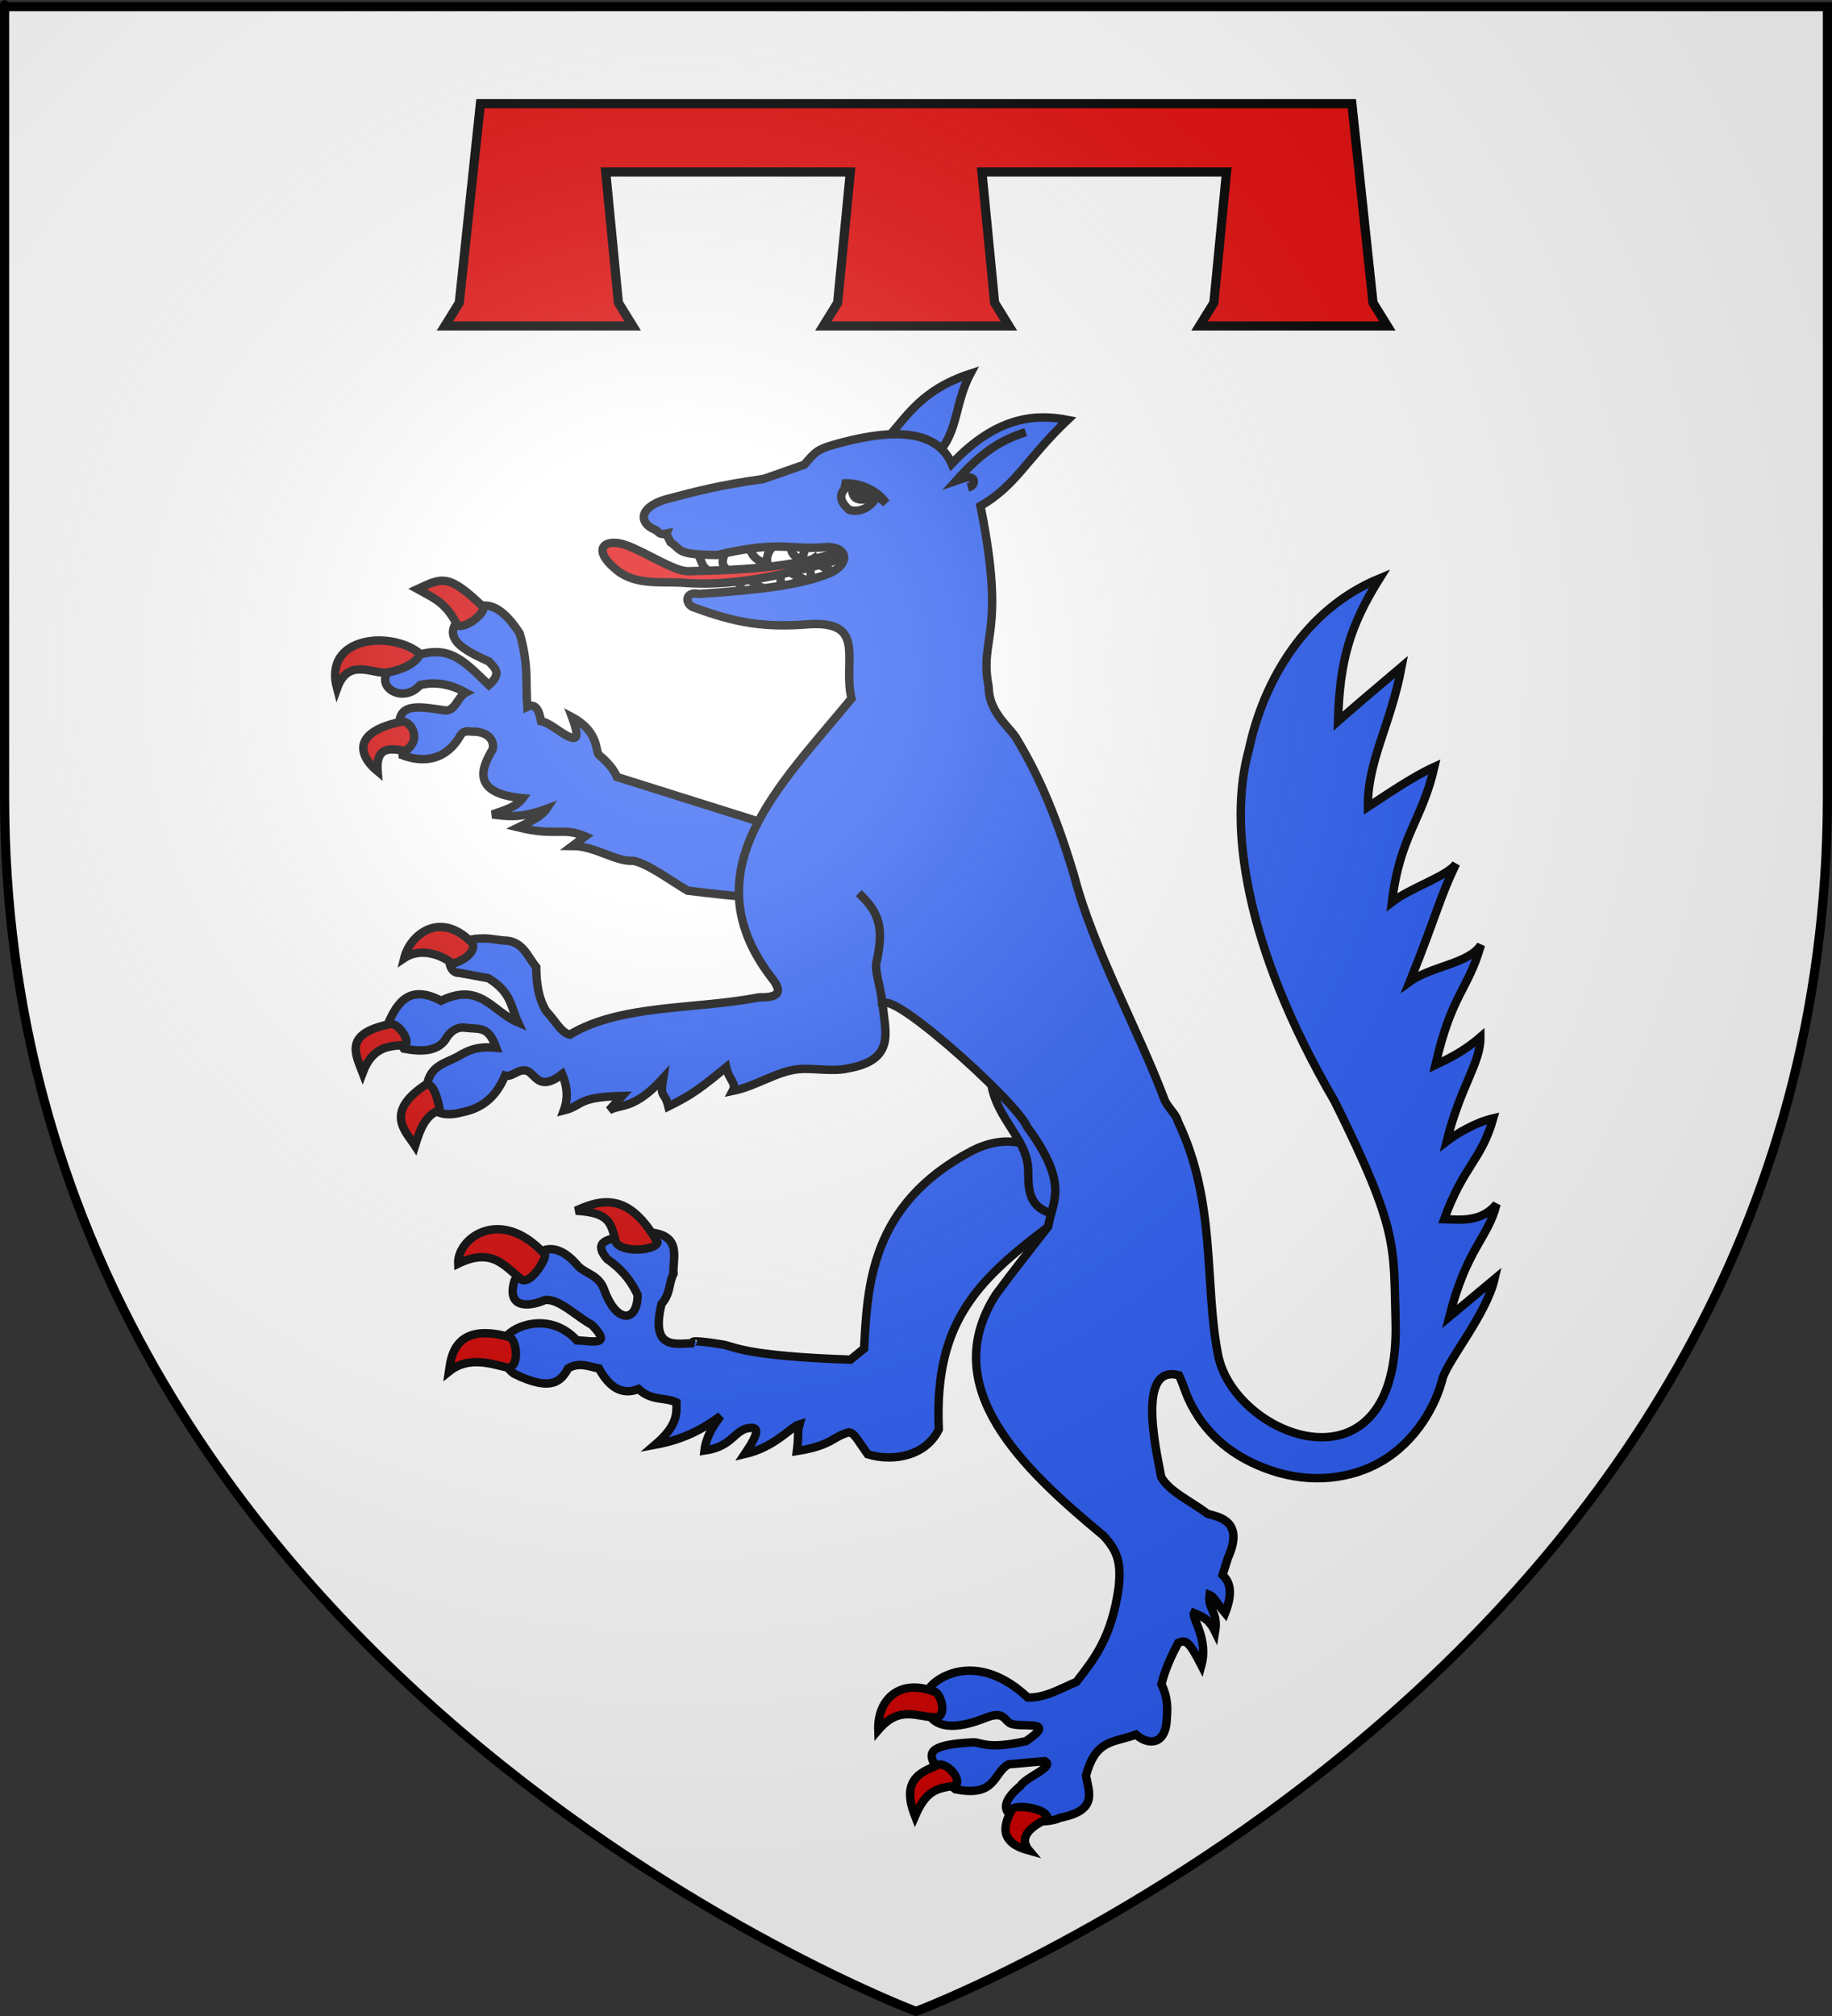 <?xml version="1.0" encoding="UTF-8" standalone="no"?>
<svg
   xmlns:dc="http://purl.org/dc/elements/1.1/"
   xmlns:cc="http://web.resource.org/cc/"
   xmlns:rdf="http://www.w3.org/1999/02/22-rdf-syntax-ns#"
   xmlns:svg="http://www.w3.org/2000/svg"
   xmlns="http://www.w3.org/2000/svg"
   xmlns:xlink="http://www.w3.org/1999/xlink"
   xmlns:sodipodi="http://sodipodi.sourceforge.net/DTD/sodipodi-0.dtd"
   xmlns:inkscape="http://www.inkscape.org/namespaces/inkscape"
   height="660"
   width="600"
   version="1.0"
   id="svg2"
   sodipodi:version="0.32"
   inkscape:version="0.45.1"
   sodipodi:docname="Blason ville fr Aurel (Vaucluse).svg"
   sodipodi:docbase="C:\Users\Jany\Documents\aaaOuiqui\Blasons\Blasons Vaucluse"
   inkscape:export-filename="/Users/olivier/Desktop/Blason Rouge/Blason_Vide_3D.png"
   inkscape:export-xdpi="144"
   inkscape:export-ydpi="144"
   inkscape:output_extension="org.inkscape.output.svg.inkscape">
  <rect width="100%" height="100%" fill="#333333" stroke="none"/>
  <sodipodi:namedview
     inkscape:window-height="814"
     inkscape:window-width="1152"
     inkscape:pageshadow="2"
     inkscape:pageopacity="0.0"
     guidetolerance="10.0"
     gridtolerance="10.0"
     objecttolerance="10.0"
     borderopacity="1.0"
     bordercolor="#666666"
     pagecolor="#ffffff"
     id="base"
     showgrid="false"
     height="660px"
     inkscape:zoom="0.63"
     inkscape:cx="569.50302"
     inkscape:cy="258.792"
     inkscape:window-x="-8"
     inkscape:window-y="-8"
     inkscape:current-layer="layer3"
     showguides="true"
     inkscape:guide-bbox="true" />
  <desc
     id="desc4">Flag of Canton of Valais (Wallis)</desc>
  <defs
     id="defs6">
    <linearGradient
       id="linearGradient2893">
      <stop
         style="stop-color:white;stop-opacity:0.314;"
         offset="0"
         id="stop2895" />
      <stop
         id="stop2897"
         offset="0.19"
         style="stop-color:white;stop-opacity:0.251;" />
      <stop
         style="stop-color:#6b6b6b;stop-opacity:0.125;"
         offset="0.6"
         id="stop2901" />
      <stop
         style="stop-color:black;stop-opacity:0.125;"
         offset="1"
         id="stop2899" />
    </linearGradient>
    <radialGradient
       inkscape:collect="always"
       xlink:href="#linearGradient2893"
       id="radialGradient3163"
       gradientUnits="userSpaceOnUse"
       gradientTransform="matrix(1.353,0,0,1.349,-77.629,-85.747)"
       cx="221.445"
       cy="226.331"
       fx="221.445"
       fy="226.331"
       r="300" />
  </defs>
  <g
     inkscape:groupmode="layer"
     id="layer3"
     inkscape:label="Fond écu"
     style="display:inline">
    <path
       id="path2855"
       style="fill:#ffffff;fill-opacity:1;fill-rule:evenodd;stroke:none;stroke-width:1px;stroke-linecap:butt;stroke-linejoin:miter;stroke-opacity:1"
       d="M 300,658.5 C 300,658.5 598.5,546.18 598.5,260.728 C 598.5,-24.723 598.5,2.176 598.5,2.176 L 1.5,2.176 L 1.5,260.728 C 1.5,546.18 300,658.5 300,658.5 z "
       sodipodi:nodetypes="cccccc" />
    <g
       id="g56178"
       transform="matrix(0.918,0,0,0.918,108.379,120.964)">
      <g
         transform="translate(-95.5,-48.709)"
         style="display:inline"
         inkscape:label="Fond écu"
         id="g56180">
        <g
           id="g2061">
          <path
             style="color:#000000;fill:#ffffff;fill-opacity:1;fill-rule:evenodd;stroke:#000000;stroke-width:3;stroke-linecap:butt;stroke-linejoin:miter;marker:none;marker-start:none;marker-mid:none;marker-end:none;stroke-miterlimit:4;stroke-dasharray:none;stroke-dashoffset:0;stroke-opacity:1;visibility:visible;display:inline;overflow:visible"
             d="M 226.721,115.071 C 228.544,118.604 227.789,122.063 237.648,120.764 C 234.08,118.237 235.189,116.369 236.742,112.77 L 226.721,115.071 z "
             id="path1906"
             sodipodi:nodetypes="cccc" />
          <path
             style="color:#000000;fill:#ffffff;fill-opacity:1;fill-rule:evenodd;stroke:#000000;stroke-width:3;stroke-linecap:butt;stroke-linejoin:miter;marker:none;marker-start:none;marker-mid:none;marker-end:none;stroke-miterlimit:4;stroke-dasharray:none;stroke-dashoffset:0;stroke-opacity:1;visibility:visible;display:inline;overflow:visible"
             d="M 244.471,111.699 C 245.397,114.197 246.791,117.118 251.229,117.856 C 250.548,114.501 252.387,112.899 254.096,110.504 L 244.471,111.699 z "
             id="path1908"
             sodipodi:nodetypes="cccc" />
          <path
             style="color:#000000;fill:#ffffff;fill-opacity:1;fill-rule:evenodd;stroke:#000000;stroke-width:3;stroke-linecap:butt;stroke-linejoin:miter;marker:none;marker-start:none;marker-mid:none;marker-end:none;stroke-miterlimit:4;stroke-dasharray:none;stroke-dashoffset:0;stroke-opacity:1;visibility:visible;display:inline;overflow:visible"
             d="M 259.766,111.552 C 259.334,113.552 260.3,115.26 263.293,116.543 C 264.507,114.065 264.037,113.096 266.392,110.985 L 259.766,111.552 z "
             id="path1910"
             sodipodi:nodetypes="cccc" />
          <path
             style="color:#000000;fill:#ffffff;fill-opacity:1;fill-rule:evenodd;stroke:#000000;stroke-width:3;stroke-linecap:butt;stroke-linejoin:miter;marker:none;marker-start:none;marker-mid:none;marker-end:none;stroke-miterlimit:4;stroke-dasharray:none;stroke-dashoffset:0;stroke-opacity:1;visibility:visible;display:inline;overflow:visible"
             d="M 266.688,123.498 C 266.75,121.448 266.034,117.14 267.92,115.926 C 269.454,119.176 272.86,119.709 275.588,121.227 L 266.688,123.498 z "
             id="path1912"
             sodipodi:nodetypes="cccc" />
          <path
             style="color:#000000;fill:#ffffff;fill-opacity:1;fill-rule:evenodd;stroke:#000000;stroke-width:3;stroke-linecap:butt;stroke-linejoin:miter;marker:none;marker-start:none;marker-mid:none;marker-end:none;stroke-miterlimit:4;stroke-dasharray:none;stroke-dashoffset:0;stroke-opacity:1;visibility:visible;display:inline;overflow:visible"
             d="M 264.446,123.557 C 261.857,122.262 258.356,121.318 257.92,119.194 C 255.847,120.853 255.654,123.498 256.173,126.516 L 264.446,123.557 z "
             id="path1914"
             sodipodi:nodetypes="cccc" />
          <path
             style="color:#000000;fill:#ffffff;fill-opacity:1;fill-rule:evenodd;stroke:#000000;stroke-width:3;stroke-linecap:butt;stroke-linejoin:miter;marker:none;marker-start:none;marker-mid:none;marker-end:none;stroke-miterlimit:4;stroke-dasharray:none;stroke-dashoffset:0;stroke-opacity:1;visibility:visible;display:inline;overflow:visible"
             d="M 251.797,127.942 C 248.743,125.956 244.055,124.311 244.055,121.685 C 241.528,123.7 241.749,126.216 240.454,129.037 L 251.797,127.942 z "
             id="path1916"
             sodipodi:nodetypes="cccc" />
          <path
             style="fill:#e20909;fill-opacity:1;fill-rule:evenodd;stroke:#000000;stroke-width:3;stroke-linecap:butt;stroke-linejoin:miter;stroke-miterlimit:4;stroke-dasharray:none;stroke-opacity:1"
             d="M 223.275,120.641 C 218.394,121.013 208.165,114.012 200.935,111.398 C 193.412,108.679 187.938,112.493 197.506,120.281 C 204.368,125.866 213.612,124.196 221.619,124.803 C 242.69,126.4 263.489,120.21 283.524,114.622 C 287.472,114.201 286.265,108.461 282.532,111.244 C 265.123,119.426 242.492,120.206 223.275,120.641 z "
             id="path2872"
             sodipodi:nodetypes="csssccc" />
          <path
             style="color:#000000;fill:#2b5df2;fill-opacity:1;fill-rule:evenodd;stroke:#000000;stroke-width:3;stroke-linecap:butt;stroke-linejoin:miter;marker:none;marker-start:none;marker-mid:none;marker-end:none;stroke-miterlimit:4;stroke-dasharray:none;stroke-dashoffset:0;stroke-opacity:1;visibility:visible;display:inline;overflow:visible"
             d="M 323.971,327.48 C 347.151,315.365 364.384,338.093 354.165,352.351 C 327.485,372.451 310.593,386.924 312.373,426.699 C 307.978,435.792 296.798,438.487 287.016,435.573 C 282.698,429.511 282.344,428.122 280.263,427.735 C 274.253,429.393 274.445,432.398 261.751,434.42 C 262.472,428.746 261.819,428.041 262.689,424.856 C 259.648,425.683 254.149,432.957 243.156,435.503 C 248.622,427.41 247.818,425.96 245.103,426.171 C 239.26,426.625 239.091,432.817 228.769,434.255 C 229.335,429.518 231.671,425.594 234.561,421.925 C 228.651,426.11 222.279,430.107 211.19,432.174 C 219.069,425.432 218.906,421.249 218.758,417.061 C 214.628,415.145 209.926,416.687 205.267,412.301 C 199.235,414.659 194.764,411.604 191.126,404.962 C 187.572,404.36 184.247,402.556 180.131,404.907 C 177.83,409.157 174.5,413.626 160.769,406.804 C 155.124,402.655 158.762,398.554 157.766,394.429 C 158.271,391.199 172.527,383.452 183.27,394.955 C 188.041,395.018 196.473,397.417 188.582,389.4 C 183.024,386.417 176.956,380.058 171.924,380.545 C 165.879,383.175 158.067,383.498 160.971,373.712 C 167.416,362.527 174.642,357.588 183.87,368.644 C 186.934,371.443 191.147,371.683 193.054,377.062 C 197.573,389.425 204.956,388.339 204.919,378.716 C 202.875,374.453 200.11,370.187 194.002,365.903 C 188.332,359.15 195.816,359.017 198.448,357.951 L 209.012,356.409 C 221.1,357.437 217.297,365.72 217.718,371.205 C 215.854,374.853 216.9,377.864 213.448,381.983 C 209.3,399.025 219.186,395.924 225.044,395.961 C 225.044,395.961 221.399,394.217 235.156,396.411 C 239.399,397.087 242.534,400.501 280.86,401.822 L 285.722,397.859 C 286.921,375.817 287.853,346.502 323.971,327.48 z "
             id="path1902"
             sodipodi:nodetypes="cccccccccccccccccccccccccccccccsccc" />
          <path
             style="fill:#2b5df2;fill-opacity:1;fill-rule:evenodd;stroke:#000000;stroke-width:3;stroke-linecap:butt;stroke-linejoin:miter;stroke-miterlimit:4;stroke-dasharray:none;stroke-opacity:1"
             d="M 354.062,349.997 C 355.227,344.584 360.518,340.381 359.219,334.099 C 361.067,322.637 345.154,317.331 331.243,304.434 C 333.599,316.066 343.113,322.858 344.163,332.736 C 344.742,338.187 342.512,347.811 354.062,349.997 z "
             id="path1917"
             sodipodi:nodetypes="cccsc" />
          <path
             style="color:#000000;fill:#2b5df2;fill-opacity:1;fill-rule:evenodd;stroke:#000000;stroke-width:3;stroke-linecap:butt;stroke-linejoin:miter;marker:none;marker-start:none;marker-mid:none;marker-end:none;stroke-miterlimit:4;stroke-dasharray:none;stroke-dashoffset:0;stroke-opacity:1;visibility:visible;display:inline;overflow:visible"
             d="M 309.738,80.735 C 319.703,72.513 317.48,61.798 323.633,50.209 C 305.835,56.051 300.937,65.736 293.669,73.458 L 309.738,80.735 z "
             id="path3696"
             sodipodi:nodetypes="cccc" />
          <path
             style="color:#000000;fill:#2b5df2;fill-opacity:1;fill-rule:evenodd;stroke:#000000;stroke-width:3;stroke-linecap:butt;stroke-linejoin:miter;marker:none;marker-start:none;marker-mid:none;marker-end:none;stroke-miterlimit:4;stroke-dasharray:none;stroke-dashoffset:0;stroke-opacity:1;visibility:visible;display:inline;overflow:visible"
             d="M 259.768,236.869 C 255.886,238.779 226.311,234.988 222.745,234.574 C 216.303,230.743 208.468,224.869 203.331,223.905 C 197.131,224.372 189.737,218.639 181.674,218.615 L 186.223,215.209 C 178.203,211.775 175.887,215.326 162.392,212.01 C 166.564,209.989 170.759,207.972 172.445,205.406 C 162.638,209.009 158.164,207.949 153.096,207.408 C 157.54,205.798 161.567,204.812 163.929,201.611 C 145.122,199.865 149.407,190.437 153.184,184.218 C 153.903,181.31 152.05,178.299 147.098,177.864 C 145.039,178.048 142.917,176.87 141.494,179.556 C 138.157,185.365 131.566,190.17 121.09,186.279 L 120.069,173.4 C 121.187,167.656 128.597,169.212 135.495,170.173 C 139.75,171.326 140.578,165.431 143.626,163.936 C 136.327,159.891 130.699,160.44 127.354,161.237 C 120.081,169.488 107.02,159.002 121.124,152.72 C 136.635,145.391 141.87,151.59 151.845,161.246 C 156.576,157.08 154.091,155.256 151.845,152.84 C 144.04,149.249 132.719,144.294 143.44,135.777 C 147.832,132.639 153.931,129.116 162.822,142.77 C 166.088,153.951 164.92,159.72 165.557,169.016 C 168.493,167.603 169.761,170.193 170.469,174.127 C 173.753,174.806 177.118,178.175 180.318,179.616 C 182.52,180.607 184.644,181.033 181.529,172.695 C 191.38,177.975 189.787,185.092 191.164,186.223 C 194.234,188.744 196.528,191.45 197.53,194.021 L 258.978,213.338"
             id="path8219"
             sodipodi:nodetypes="ccccccccccccccccccccccccscscc" />
          <path
             style="color:#000000;fill:#2b5df2;fill-opacity:1;fill-rule:evenodd;stroke:#000000;stroke-width:3;stroke-linecap:butt;stroke-linejoin:miter;marker:none;marker-start:none;marker-mid:none;marker-end:none;stroke-miterlimit:4;stroke-dasharray:none;stroke-dashoffset:0;stroke-opacity:1;visibility:visible;display:inline;overflow:visible"
             d="M 281.224,166.071 C 277.996,152.437 286.762,138.403 266.259,139.545 C 250.003,140.852 239.896,139.122 224.397,133.35 C 221.52,131.599 222.272,127.73 226.836,128.748 C 246.745,127.44 263.359,125.744 273.775,121.197 C 279.975,118.429 280.729,112.345 272.786,111.993 C 258.824,113.387 257.189,109.354 233.297,114.858 C 218.287,114.776 220.838,113 216.684,110.337 C 214.207,104.86 214.581,108.913 215.25,107.227 C 212.245,107.859 212.773,106.498 210.749,105.652 C 205.736,103.556 204.994,98.098 214.773,95.077 C 227.18,91.794 233.645,90.088 249.911,87.726 L 264.415,82.647 C 268.34,77.959 269.305,77.126 275.156,75.466 C 292.159,70.643 310.884,68.531 316.995,82.335 C 333.706,64.534 348.095,64.748 358.293,66.691 C 343.656,80.63 340.024,89.995 327.239,97.398 C 336.635,143.943 326.68,143.875 330.14,161.78 C 330.21,170.543 336.663,175.407 339.766,179.77 C 346.688,191.201 353.423,205.049 360.609,229.071 C 367.551,255.707 383.393,283.741 393.077,309.586 C 394.76,312.708 397.137,314.496 397.625,316.818 C 411.522,345.635 407.042,374.988 411.978,399.985 C 417.635,429.907 477.245,452.511 475.335,387.914 C 474.55,361.374 476.66,356.089 453.648,309.797 C 421.045,253.826 415.619,210.661 423.011,184.255 C 428.228,159.586 443.169,134.086 469.633,123.204 C 459.022,140.127 455.378,152.621 454.801,174.124 C 458.53,170.822 466.86,163.69 477.471,154.726 C 473.612,175.438 465.204,188.506 465.474,204.707 C 471.494,200.775 481.49,193.877 489.185,190.41 C 484.806,209.629 476.918,214.759 474.029,238.656 C 480.791,233.412 493.984,229.371 496.898,224.971 C 490.973,237.294 490.154,242.685 480.432,266.994 C 488.148,261.419 501.545,260.63 505.777,253.92 C 501.14,270.176 495.376,271.262 489.543,296.732 C 493.792,294.707 499.571,292.029 505.59,286.798 C 505.727,295.94 498.535,304.106 493.569,323.947 C 497.284,321.129 503.905,317.198 510.188,315.747 C 505.892,330.861 499.63,332.521 492.674,351.724 C 498.701,351.988 506.07,352.772 511.343,346.38 C 508.214,358.764 500.745,361.912 494.519,386.512 L 510.623,373.084 C 507.809,385.255 494.88,400.888 492.211,408.115 C 489.87,417.903 482.784,430.852 470.251,438.154 C 459.55,444.389 445.253,446.162 431.053,441.375 C 421.755,438.24 412.025,432.723 405.022,422.308 C 400.434,415.203 400.377,412.359 398.068,407.396 C 382.024,403.094 390.801,437.883 391.723,443.734 C 394.869,449.077 402.041,452.094 408.252,456.796 C 412.008,457.904 421.577,459.148 415.536,472.483 L 413.626,478.614 C 416.671,481.595 417.108,485.474 414.526,492.218 C 411.712,488.906 410.556,486.327 408.976,485.721 C 408.234,490.83 412.13,491.676 410.953,498.81 C 408.587,493.967 405.982,493.33 403.405,492.206 C 402.577,493.943 408.607,501.387 406.054,510.819 C 401.468,501.89 400.455,501.71 397.811,502.813 C 395.424,507.303 393.198,511.97 391.801,517.547 C 394.283,522.832 393.933,526.513 393.68,530.248 C 393.402,538.292 387.972,540.069 382.694,535.546 C 375.008,538.447 368.281,537.032 364.903,550.179 C 365.824,556.067 369.35,562.525 355.64,565.211 C 349.458,568.287 326.157,566.623 341.466,553.854 C 343.723,550.425 353.951,547.068 350.184,545.002 L 337.247,546.144 C 331.715,549.123 332.946,558.008 318.294,555.019 L 311.471,549.491 C 312.683,545.522 301.912,539.604 323.535,538.374 C 327.946,537.75 327.885,541.231 343.465,537.897 C 355.663,529.603 340.642,533.601 337.545,531.352 C 335.666,530.027 335.296,527.334 329.798,529.29 C 318.076,534.076 310.548,533.437 307.878,526.51 L 309.428,518.412 C 313.06,514.142 327.147,506.431 344.104,522.317 C 350.326,522.527 355.896,519.062 361.476,516.748 C 367.579,508.812 374.072,501.128 376.607,482.672 C 377.298,474.722 376.565,470.458 371.103,464.593 C 341.678,440.211 311.716,411.64 332.685,378.709 C 338.527,370.722 345.117,362.464 351.394,354.351 C 352.865,345.194 359.127,339.577 343.946,318.879 C 340.064,309.512 290.419,265.249 292.46,276.319 C 293.325,285.109 296.834,295.111 279.717,297.997 C 274.42,299.213 267.559,297.72 262.261,298.248 C 254.449,299.027 247.418,304.245 238.824,306.006 C 240.376,303.09 237.605,302.414 236.522,297.569 C 227.939,304.566 224.496,307.326 215.895,311.538 C 214.428,305.655 212.803,309.114 214.041,301.454 C 203.583,312.899 198.915,310.561 194.748,312.882 L 199.406,307.789 C 182.928,308.171 185.536,311.234 178.606,312.958 C 179.892,309.475 180.226,305.453 178.013,299.988 C 171.059,305.379 169.177,301.84 166.608,299.51 C 163.21,296.799 160.523,301.346 157.609,300.538 C 154.42,308.306 149.315,312.243 142.215,313.614 C 131.057,316.639 128.779,309.016 129.822,303.932 C 130.786,297.275 135.986,296.145 140.37,293.951 C 145.311,290.903 148.641,290.083 154.488,290.594 C 151.593,282.655 148.659,284.124 143.568,283.462 C 140.714,283.052 138.735,284.4 137.107,286.45 C 134.336,291.905 128.422,292.206 121.549,290.932 L 115.747,282.325 C 119.19,274.223 123.637,267.942 134.8,273.839 C 148.875,267.047 152.96,277.676 162.279,281.558 C 159.422,275.336 159.874,270.913 151.71,265.801 L 141.294,263.888 C 136.024,264.204 136.311,251.944 144.624,252.144 C 150.856,250.952 153.435,252.062 157.314,252.353 C 163.979,252.444 165.56,258.001 168.752,261.827 C 168.801,271.637 171.219,275.702 172.29,277.524 C 175.564,280.931 177.563,285.216 180.749,285.913 C 199.067,274.939 225.732,277.042 248.224,272.617 C 253.692,272.723 257.076,271.648 253.465,266.61 C 222.943,228.014 255.122,197.729 281.224,166.071 z "
             id="path1882"
             sodipodi:nodetypes="cccccccccscccscccccccccsccccccccccccccccccccsscccccccccccccccccccccccccccccccccccccscccccccccccccccccccccccccccccc" />
          <path
             style="color:#000000;fill:#2b5df2;fill-opacity:0.991;fill-rule:evenodd;stroke:#000000;stroke-width:3;stroke-linecap:butt;stroke-linejoin:miter;marker:none;marker-start:none;marker-mid:none;marker-end:none;stroke-miterlimit:4;stroke-dasharray:none;stroke-dashoffset:0;stroke-opacity:1;visibility:visible;display:inline;overflow:visible"
             d="M 343.377,71.039 C 334.54,73.909 328.033,77.841 318.541,88.405 C 320.925,87.594 323.492,86.408 324.738,87.927 C 325.017,89.089 324.996,90.185 322.761,90.796"
             id="path1920"
             sodipodi:nodetypes="cccc" />
          <path
             style="color:#000000;fill:#ffffff;fill-opacity:1;fill-rule:evenodd;stroke:#000000;stroke-width:3;stroke-linecap:butt;stroke-linejoin:miter;marker:none;marker-start:none;marker-mid:none;marker-end:none;stroke-miterlimit:4;stroke-dasharray:none;stroke-dashoffset:0;stroke-opacity:1;visibility:visible;display:inline;overflow:visible"
             d="M 279.511,90.536 C 277.67,92.283 275.85,94.768 280.36,98.747 C 284.427,100.114 288.511,97.372 290.216,94.025 C 287.882,92.273 283.779,88.114 279.511,90.536 z "
             id="path1918"
             sodipodi:nodetypes="cccc" />
          <path
             style="color:#000000;fill:#000000;fill-opacity:1;fill-rule:evenodd;stroke:#000000;stroke-width:3;stroke-linecap:butt;stroke-linejoin:miter;marker:none;marker-start:none;marker-mid:none;marker-end:none;stroke-miterlimit:4;stroke-dasharray:none;stroke-dashoffset:0;stroke-opacity:1;visibility:visible;display:inline;overflow:visible"
             d="M 293.504,96.304 L 288.568,92.427 C 287.714,93.846 287.143,95.43 284.035,95.011 C 281.679,94.634 281.494,92.776 281.398,90.858 L 277.962,89.326 C 285.413,88.828 291.246,92.884 293.504,96.304 z "
             id="path2809"
             sodipodi:nodetypes="cccccc" />
          <path
             style="color:#000000;fill:#d10000;fill-opacity:1;fill-rule:evenodd;stroke:#000000;stroke-width:3;stroke-linecap:butt;stroke-linejoin:miter;marker:none;marker-start:none;marker-mid:none;marker-end:none;stroke-miterlimit:4;stroke-dasharray:none;stroke-dashoffset:0;stroke-opacity:1;visibility:visible;display:inline;overflow:visible"
             d="M 126.407,127.022 C 135.106,122.993 137.354,121.353 149.835,133.416 C 150.746,135.235 144.191,141.05 140.688,140.035 C 136.454,131.863 132.882,130.603 126.407,127.022 z "
             id="path3698"
             sodipodi:nodetypes="cccc" />
          <path
             style="color:#000000;fill:#d10000;fill-opacity:1;fill-rule:evenodd;stroke:#000000;stroke-width:3;stroke-linecap:butt;stroke-linejoin:miter;marker:none;marker-start:none;marker-mid:none;marker-end:none;stroke-miterlimit:4;stroke-dasharray:none;stroke-dashoffset:0;stroke-opacity:1;visibility:visible;display:inline;overflow:visible"
             d="M 97.68,162.455 C 101.73,151.06 110.669,157.65 115.603,156.739 C 123.179,155.51 127.123,151.818 127.206,150.016 C 117.091,141.694 92.623,143.8 97.68,162.455 z "
             id="path3700"
             sodipodi:nodetypes="cccc" />
          <path
             style="color:#000000;fill:#d10000;fill-opacity:1;fill-rule:evenodd;stroke:#000000;stroke-width:3;stroke-linecap:butt;stroke-linejoin:miter;marker:none;marker-start:none;marker-mid:none;marker-end:none;stroke-miterlimit:4;stroke-dasharray:none;stroke-dashoffset:0;stroke-opacity:1;visibility:visible;display:inline;overflow:visible"
             d="M 120.316,174.371 C 123.645,173.286 128.359,180.361 122.244,184.606 C 118.432,184.561 111.368,181.653 112.174,192.032 C 105.722,186.721 102.537,178.252 120.316,174.371 z "
             id="path3702"
             sodipodi:nodetypes="cccc" />
          <path
             style="color:#000000;fill:#d10000;fill-opacity:1;fill-rule:evenodd;stroke:#000000;stroke-width:3;stroke-linecap:butt;stroke-linejoin:miter;marker:none;marker-start:none;marker-mid:none;marker-end:none;stroke-miterlimit:4;stroke-dasharray:none;stroke-dashoffset:0;stroke-opacity:1;visibility:visible;display:inline;overflow:visible"
             d="M 145.568,252.914 C 134.36,241.682 123.747,250.23 121.674,258.609 C 127.684,254.598 135.273,257.662 138.888,260.639 C 145.381,258.739 147.457,254.633 145.568,252.914 z "
             id="path3704"
             sodipodi:nodetypes="cccc" />
          <path
             style="color:#000000;fill:#d10000;fill-opacity:1;fill-rule:evenodd;stroke:#000000;stroke-width:3;stroke-linecap:butt;stroke-linejoin:miter;marker:none;marker-start:none;marker-mid:none;marker-end:none;stroke-miterlimit:4;stroke-dasharray:none;stroke-dashoffset:0;stroke-opacity:1;visibility:visible;display:inline;overflow:visible"
             d="M 116.39,282.191 C 100.193,285.611 104.125,292.531 106.814,299.538 C 110.348,290.077 116.266,289.978 122.109,289.587 C 123.76,287.509 119.03,281.214 116.39,282.191 z "
             id="path3706"
             sodipodi:nodetypes="cccc" />
          <path
             style="color:#000000;fill:#d10000;fill-opacity:1;fill-rule:evenodd;stroke:#000000;stroke-width:3;stroke-linecap:butt;stroke-linejoin:miter;marker:none;marker-start:none;marker-mid:none;marker-end:none;stroke-miterlimit:4;stroke-dasharray:none;stroke-dashoffset:0;stroke-opacity:1;visibility:visible;display:inline;overflow:visible"
             d="M 129.558,303.607 C 132.21,303.415 133.615,308.784 134.337,312.807 C 128.966,314.611 127.129,320.329 125.512,325.538 C 122.131,320.31 114.339,313.581 129.558,303.607 z "
             id="path3708"
             sodipodi:nodetypes="cccc" />
          <path
             style="color:#000000;fill:#d10000;fill-opacity:1;fill-rule:evenodd;stroke:#000000;stroke-width:3;stroke-linecap:butt;stroke-linejoin:miter;marker:none;marker-start:none;marker-mid:none;marker-end:none;stroke-miterlimit:4;stroke-dasharray:none;stroke-dashoffset:0;stroke-opacity:1;visibility:visible;display:inline;overflow:visible"
             d="M 140.91,367.573 C 153.354,361.586 157.52,368.724 163.653,373.36 C 167.031,374.717 172.188,366.128 171.907,364.377 C 156.003,346.815 140.482,358.63 140.91,367.573 z "
             id="path3710"
             sodipodi:nodetypes="cccc" />
          <path
             style="color:#000000;fill:#d10000;fill-opacity:1;fill-rule:evenodd;stroke:#000000;stroke-width:3;stroke-linecap:butt;stroke-linejoin:miter;marker:none;marker-start:none;marker-mid:none;marker-end:none;stroke-miterlimit:4;stroke-dasharray:none;stroke-dashoffset:0;stroke-opacity:1;visibility:visible;display:inline;overflow:visible"
             d="M 197.215,360.009 C 199.544,363.92 211.694,362.839 211.996,359.993 C 202.095,342.505 192.548,344.245 182.892,348.704 C 194.977,349.422 195.319,352.929 197.215,360.009 z "
             id="path3712"
             sodipodi:nodetypes="cccc" />
          <path
             style="color:#000000;fill:#d10000;fill-opacity:1;fill-rule:evenodd;stroke:#000000;stroke-width:3;stroke-linecap:butt;stroke-linejoin:miter;marker:none;marker-start:none;marker-mid:none;marker-end:none;stroke-miterlimit:4;stroke-dasharray:none;stroke-dashoffset:0;stroke-opacity:1;visibility:visible;display:inline;overflow:visible"
             d="M 158.572,393.603 C 139.061,388.355 138.299,401.648 137.637,406.034 C 144.774,400.326 152.817,403.43 158.692,404.699 C 163.187,404.326 161.682,393.493 158.572,393.603 z "
             id="path3714"
             sodipodi:nodetypes="cccc" />
          <path
             style="color:#000000;fill:#d10000;fill-opacity:1;fill-rule:evenodd;stroke:#000000;stroke-width:3;stroke-linecap:butt;stroke-linejoin:miter;marker:none;marker-start:none;marker-mid:none;marker-end:none;stroke-miterlimit:4;stroke-dasharray:none;stroke-dashoffset:0;stroke-opacity:1;visibility:visible;display:inline;overflow:visible"
             d="M 310.301,520.07 C 298.266,515.644 290.435,523.115 290.792,533.881 C 298.588,524.78 304.828,529.508 311.465,529.364 C 315.424,529.075 313.22,520.2 310.301,520.07 z "
             id="path3716"
             sodipodi:nodetypes="cccc" />
          <path
             style="color:#000000;fill:#d10000;fill-opacity:1;fill-rule:evenodd;stroke:#000000;stroke-width:3;stroke-linecap:butt;stroke-linejoin:miter;marker:none;marker-start:none;marker-mid:none;marker-end:none;stroke-miterlimit:4;stroke-dasharray:none;stroke-dashoffset:0;stroke-opacity:1;visibility:visible;display:inline;overflow:visible"
             d="M 311.272,546.749 C 305.284,549.182 298.997,552.174 303.896,564.611 C 307.856,555.454 311.656,554.604 318.426,553.764 C 320.729,550.885 314.128,544.281 311.272,546.749 z "
             id="path3718"
             sodipodi:nodetypes="cccc" />
          <path
             style="color:#000000;fill:#d10000;fill-opacity:1;fill-rule:evenodd;stroke:#000000;stroke-width:3;stroke-linecap:butt;stroke-linejoin:miter;marker:none;marker-start:none;marker-mid:none;marker-end:none;stroke-miterlimit:4;stroke-dasharray:none;stroke-dashoffset:0;stroke-opacity:1;visibility:visible;display:inline;overflow:visible"
             d="M 338.582,562.028 C 340.963,560.258 351.794,562.241 351.056,565.528 C 346.335,567.864 340.177,571.603 344.63,576.925 C 334.111,574.065 335.087,568.359 338.582,562.028 z "
             id="path3720"
             sodipodi:nodetypes="cccc" />
          <path
             style="fill:none;fill-rule:evenodd;stroke:#000000;stroke-width:3;stroke-linecap:butt;stroke-linejoin:miter;stroke-miterlimit:4;stroke-dasharray:none;stroke-opacity:1"
             d="M 292,275.846 C 292.676,271.821 289.337,263.716 290.112,260.232 C 292.907,247.669 291.153,242.345 283.792,235.449"
             id="path8221"
             sodipodi:nodetypes="csc" />
        </g>
      </g>
      <g
         transform="translate(-95.5,-48.709)"
         inkscape:label="Meubles"
         id="g56211" />
      <g
         transform="translate(-95.5,-48.709)"
         inkscape:label="Reflet final"
         id="g56213" />
      <g
         transform="translate(-95.5,-48.709)"
         inkscape:label="Contour final"
         id="g56215" />
    </g>
    <g
       id="g56987"
       transform="matrix(0.692,0,0,0.692,144.683,32.906)"
       style="fill:#e20909;fill-opacity:1;stroke:#000000;stroke-width:4.336;stroke-miterlimit:4;stroke-dasharray:none;stroke-opacity:1">
      <g
         transform="translate(-113.966,203.716)"
         style="fill:#e20909;fill-opacity:1;stroke:#000000;stroke-width:4.336;stroke-miterlimit:4;stroke-dasharray:none;stroke-opacity:1;display:inline"
         inkscape:label="Fond écu"
         id="g56989" />
      <g
         transform="translate(-113.966,203.716)"
         style="fill:#e20909;fill-opacity:1;stroke:#000000;stroke-width:4.336;stroke-miterlimit:4;stroke-dasharray:none;stroke-opacity:1;display:inline"
         inkscape:label="Meubles"
         id="g56991">
        <path
           sodipodi:nodetypes="ccccccccccccccccccc"
           d="M 382.404,-97.059 L 375.618,-108.029 L 369.618,-169.931 L 485.388,-169.931 L 479.388,-108.029 L 472.602,-97.059 L 561.488,-97.059 L 554.701,-108.029 L 544.701,-202.216 L 132.253,-202.216 L 122.253,-108.029 L 115.466,-97.059 L 204.353,-97.059 L 197.566,-108.029 L 191.566,-169.931 L 307.337,-169.931 L 301.337,-108.029 L 294.55,-97.059 L 382.404,-97.059 z "
           style="fill:#e20909;fill-opacity:1;fill-rule:evenodd;stroke:#000000;stroke-width:4.336;stroke-linecap:butt;stroke-linejoin:miter;stroke-miterlimit:4;stroke-dasharray:none;stroke-opacity:1;display:inline"
           id="path22246" />
      </g>
    </g>
  </g>
  <g
     inkscape:groupmode="layer"
     id="layer4"
     inkscape:label="Meubles" />
  <g
     inkscape:groupmode="layer"
     id="layer2"
     inkscape:label="Reflet final"
     sodipodi:insensitive="true">
    <path
       sodipodi:nodetypes="cccccc"
       d="M 300,658.5 C 300,658.5 598.5,546.18 598.5,260.728 C 598.5,-24.723 598.5,2.176 598.5,2.176 L 1.5,2.176 L 1.5,260.728 C 1.5,546.18 300,658.5 300,658.5 z "
       style="opacity:1;fill:url(#radialGradient3163);fill-opacity:1;fill-rule:evenodd;stroke:none;stroke-width:1px;stroke-linecap:butt;stroke-linejoin:miter;stroke-opacity:1"
       id="path2875"
       inkscape:export-xdpi="144"
       inkscape:export-ydpi="144" />
  </g>
  <g
     inkscape:groupmode="layer"
     id="layer1"
     inkscape:label="Contour final"
     sodipodi:insensitive="true">
    <path
       sodipodi:nodetypes="cccccc"
       d="M 300,658.5 C 300,658.5 1.5,546.18 1.5,260.728 C 1.5,-24.723 1.5,2.176 1.5,2.176 L 598.5,2.176 L 598.5,260.728 C 598.5,546.18 300,658.5 300,658.5 z "
       style="opacity:1;fill:none;fill-opacity:1;fill-rule:evenodd;stroke:#000000;stroke-width:3;stroke-linecap:butt;stroke-linejoin:miter;stroke-miterlimit:4;stroke-dasharray:none;stroke-opacity:1"
       id="path1411"
       inkscape:export-xdpi="144"
       inkscape:export-ydpi="144" />
  </g>
</svg>
